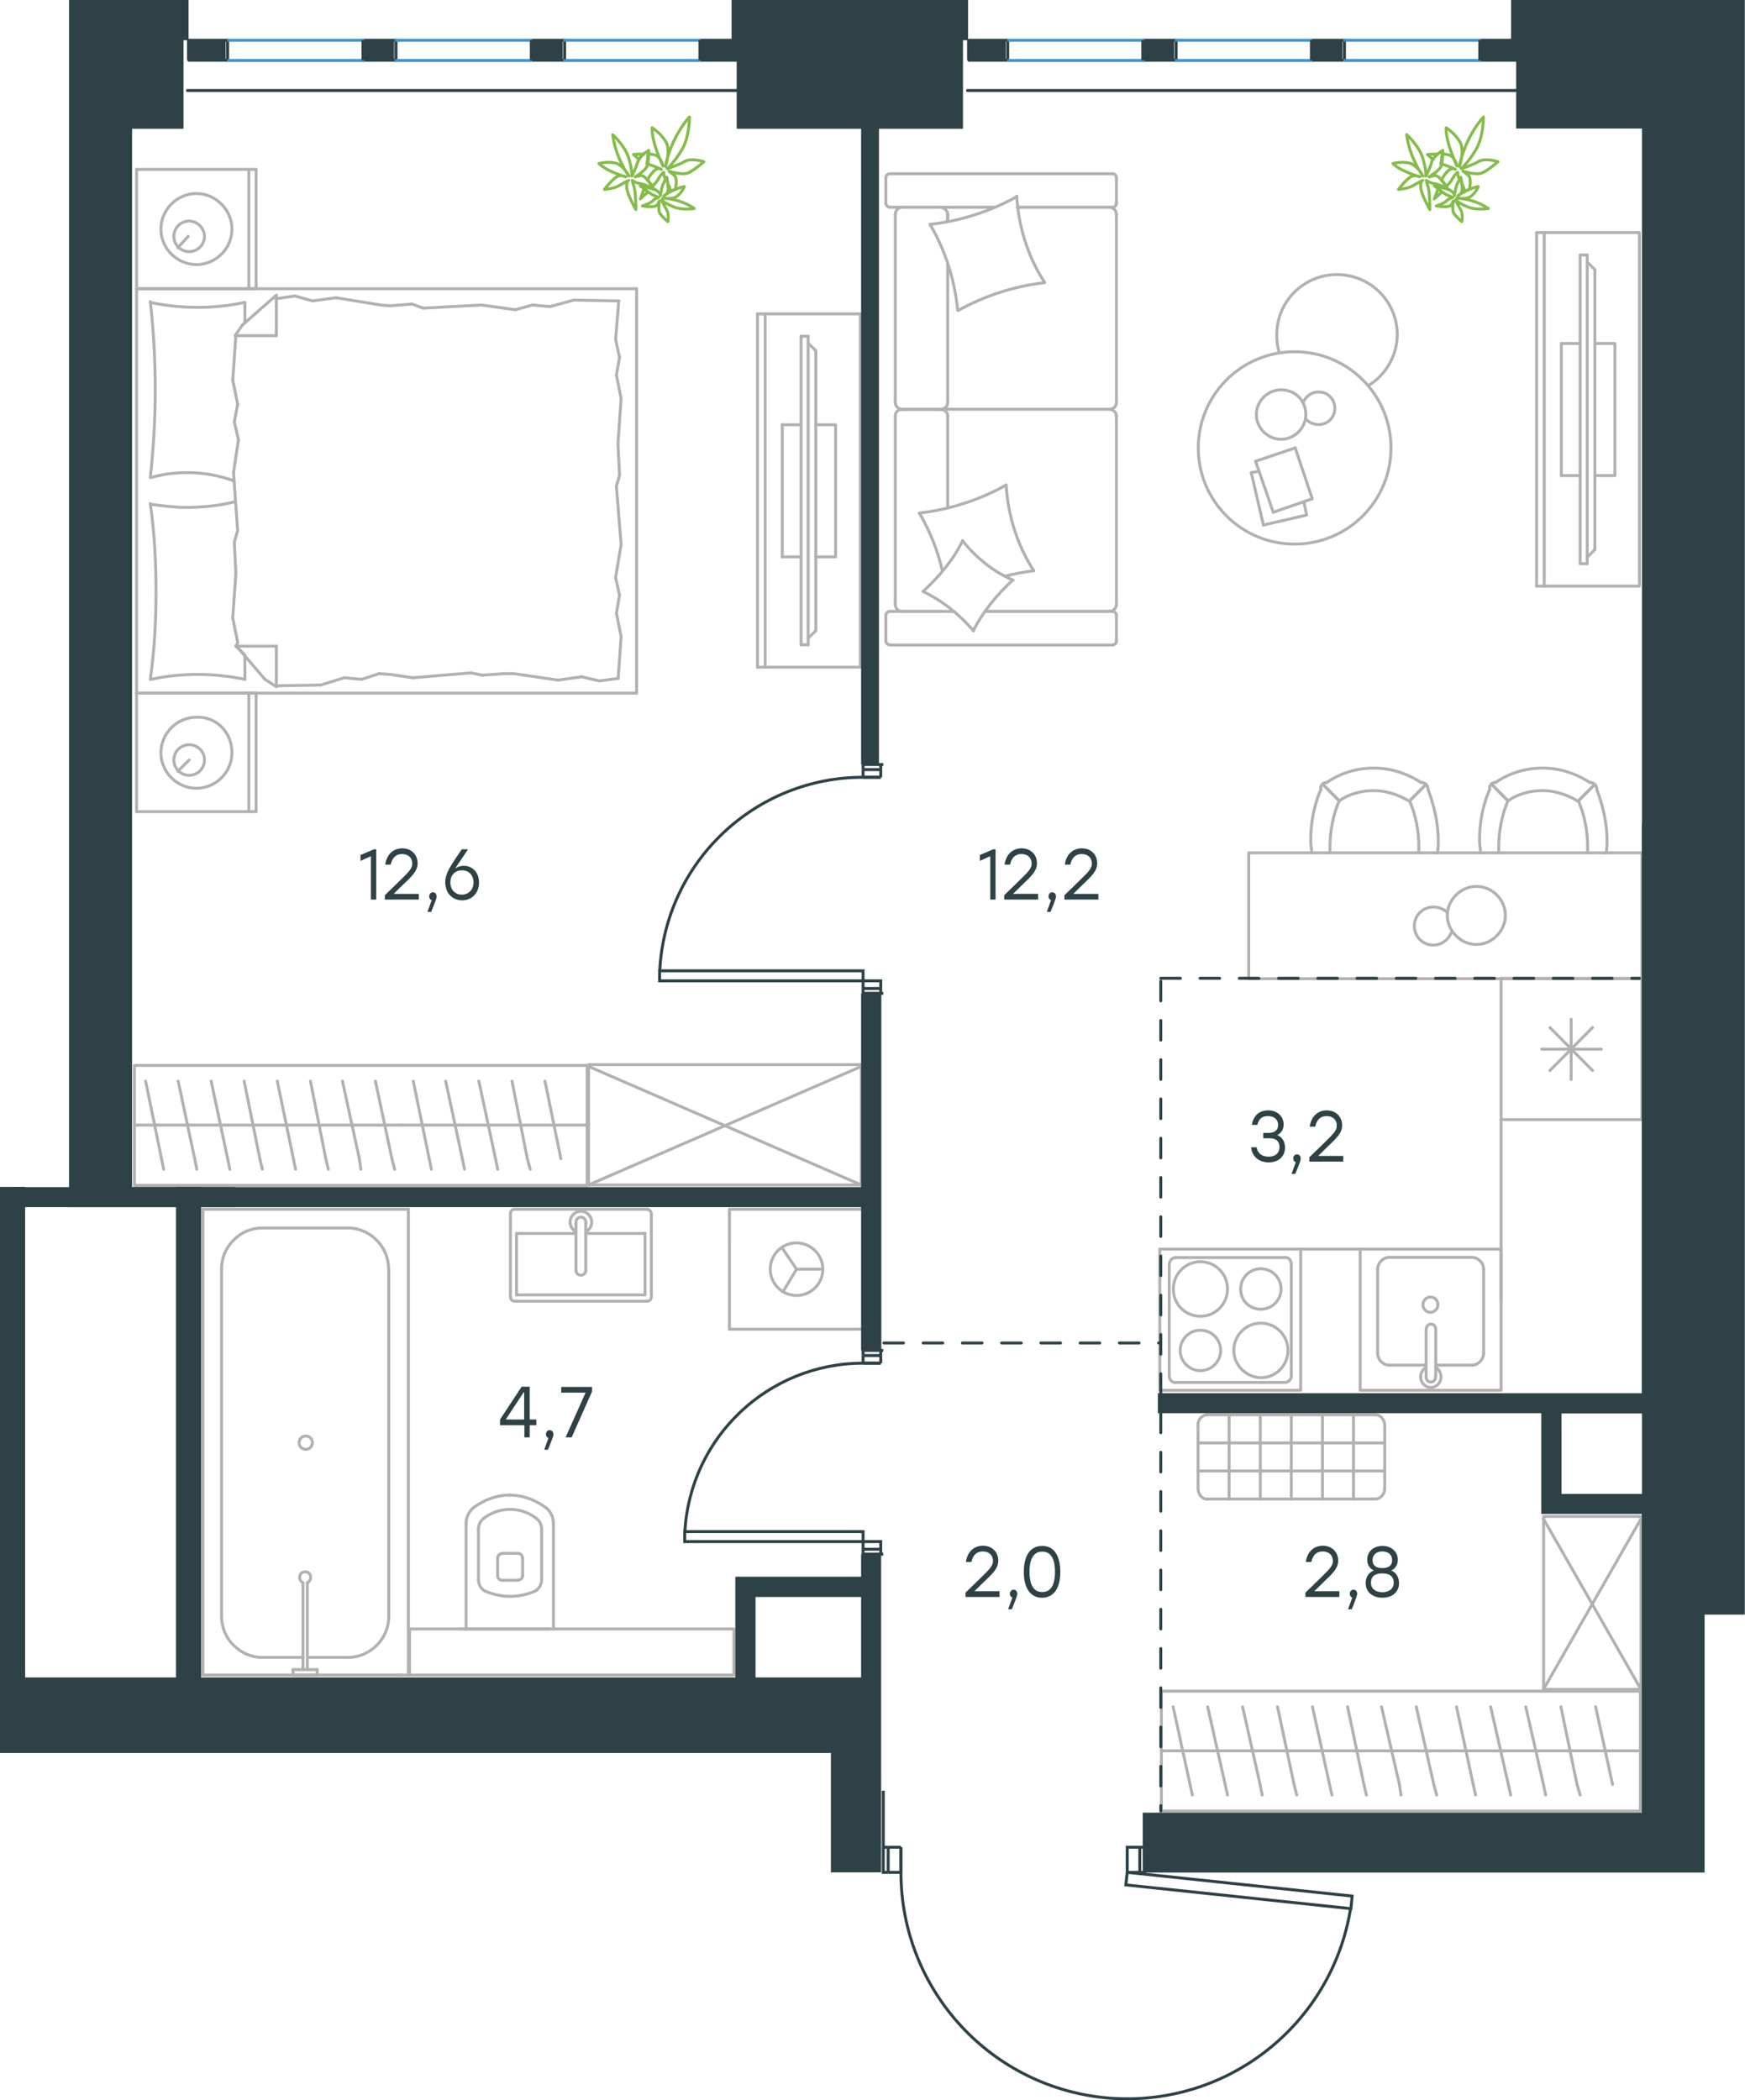 <?xml version="1.0" encoding="utf-8"?>
<!-- Generator: Adobe Illustrator 26.5.0, SVG Export Plug-In . SVG Version: 6.00 Build 0)  -->
<svg version="1.1" id="Слой_1" xmlns="http://www.w3.org/2000/svg" xmlns:xlink="http://www.w3.org/1999/xlink" x="0px" y="0px"
	 viewBox="0 0 889.2 1070" style="enable-background:new 0 0 889.2 1070;" xml:space="preserve">
<style type="text/css">
	.st0{fill:none;stroke:#B2B1B0;stroke-width:1.5;stroke-linecap:round;stroke-linejoin:round;stroke-miterlimit:22.926;}
	.st1{fill:none;stroke:#2D4146;stroke-width:1.5;stroke-miterlimit:10;}
	.st2{fill:none;stroke:#2D4146;stroke-width:1.5;stroke-linecap:round;stroke-linejoin:round;stroke-miterlimit:22.926;}
	.st3{fill:none;stroke:#3C93D0;stroke-width:1.5;stroke-linecap:round;stroke-linejoin:round;stroke-miterlimit:22.926;}
	.st4{fill-rule:evenodd;clip-rule:evenodd;fill:#2D4146;}
	.st5{enable-background:new    ;}
	.st6{fill:#2D4146;}
	
		.st7{fill:none;stroke:#2D4247;stroke-width:1.5;stroke-linecap:round;stroke-linejoin:round;stroke-miterlimit:22.926;stroke-dasharray:10;}
	.st8{fill:none;stroke:#84BC4A;stroke-width:1.5;stroke-linecap:round;stroke-linejoin:round;stroke-miterlimit:22.926;}
</style>
<g>
	<g>
		<line class="st0" x1="482.9" y1="205.2" x2="482.9" y2="134.6"/>
		<line class="st0" x1="568.9" y1="313.6" x2="568.9" y2="326.5"/>
		<line class="st0" x1="568.9" y1="211.8" x2="568.9" y2="307.9"/>
		<line class="st0" x1="486.5" y1="105.6" x2="506.7" y2="105.6"/>
		<line class="st0" x1="518.4" y1="105.6" x2="565.3" y2="105.6"/>
		<line class="st0" x1="501.9" y1="311.5" x2="565.3" y2="311.5"/>
		<line class="st0" x1="459.5" y1="208.5" x2="479.6" y2="208.5"/>
		<line class="st0" x1="482.9" y1="258.6" x2="482.9" y2="211.8"/>
		<line class="st0" x1="451.4" y1="103.5" x2="451.4" y2="90.6"/>
		<line class="st0" x1="479.6" y1="208.5" x2="459.5" y2="208.5"/>
		<line class="st0" x1="456.2" y1="211.8" x2="456.2" y2="307.9"/>
		<line class="st0" x1="566.8" y1="311.5" x2="501.9" y2="311.5"/>
		<line class="st0" x1="568.9" y1="109.2" x2="568.9" y2="205.2"/>
		<line class="st0" x1="568.9" y1="90.6" x2="568.9" y2="103.5"/>
		<line class="st0" x1="482.9" y1="112.8" x2="482.9" y2="109.2"/>
		<line class="st0" x1="506.7" y1="105.6" x2="453.8" y2="105.6"/>
		<line class="st0" x1="482.9" y1="112.8" x2="482.9" y2="109.2"/>
		<line class="st0" x1="479.6" y1="105.6" x2="459.5" y2="105.6"/>
		<line class="st0" x1="479.6" y1="208.5" x2="459.5" y2="208.5"/>
		<line class="st0" x1="456.2" y1="109.2" x2="456.2" y2="205.2"/>
		<line class="st0" x1="566.8" y1="105.6" x2="518.4" y2="105.6"/>
		<line class="st0" x1="566.8" y1="328.6" x2="453.8" y2="328.6"/>
		<line class="st0" x1="451.4" y1="326.5" x2="451.4" y2="313.6"/>
		<line class="st0" x1="453.8" y1="311.5" x2="486.1" y2="311.5"/>
		<line class="st0" x1="565.3" y1="208.5" x2="479.6" y2="208.5"/>
		<line class="st0" x1="459.5" y1="311.5" x2="479.6" y2="311.5"/>
		<path class="st0" d="M451.4,103.5c0,0.9,0.7,2.1,2.4,2.1"/>
		<path class="st0" d="M568.9,313.6c0-0.9-0.6-2.1-2.1-2.1"/>
		<path class="st0" d="M453.5,311.5c-0.9,0-2.1,0.6-2.1,2.1"/>
		<path class="st0" d="M479.3,208.5c2.1,0,3.6-1.6,3.6-3.3"/>
		<path class="st0" d="M456.2,307.9c0,2.1,1.6,3.6,3.3,3.6"/>
		<path class="st0" d="M459.8,105.6c-2.1,0-3.6,1.8-3.6,3.6"/>
		<path class="st0" d="M565.3,208.5c2.1,0,3.6-1.6,3.6-3.3"/>
		<path class="st0" d="M456.2,205.2c0,1.9,1.8,3.3,3.6,3.3"/>
		<path class="st0" d="M568.9,212.1c0-2.1-1.8-3.6-3.6-3.6"/>
		<path class="st0" d="M568.9,90.6c0-0.9-0.6-2.1-2.1-2.1H453.5c-0.9,0-2.1,0.6-2.1,2.1"/>
		<path class="st0" d="M459.8,208.5c-2.1,0-3.6,1.6-3.6,3.3"/>
		<path class="st0" d="M566.8,328.6c0.9,0,2.1-0.6,2.1-2.1"/>
		<path class="st0" d="M568.9,109.2c0-2.1-1.8-3.6-3.6-3.6"/>
		<path class="st0" d="M566.8,105.6c0.9,0,2.1-0.6,2.1-2.1"/>
		<path class="st0" d="M565.3,311.5c2.1,0,3.6-1.8,3.6-3.6"/>
		<path class="st0" d="M482.9,109.2c0-2.1-2-3.6-4-3.6"/>
		<path class="st0" d="M482.9,211.8c0-1.9-1.8-3.3-3.6-3.3"/>
		<path class="st0" d="M451.4,326.5c0,0.9,0.7,2.1,2.4,2.1"/>
		<path class="st0" d="M532.3,144c-15.4,1.8-30.4,6.6-43.9,14.1"/>
		<path class="st0" d="M516,295.6c-8.1,7.5-15,15.9-20.1,25.8"/>
		<path class="st0" d="M490.5,275.5c6.9,8.7,15.9,15.9,25.8,20.1"/>
		<path class="st0" d="M518.1,99.9c0.9,15.6,5.7,30.9,14.1,43.8"/>
		<path class="st0" d="M468.5,261.4c15.4-1.8,30.4-6.6,43.9-14.1"/>
		<path class="st0" d="M480.2,290.8c-2.4-10.5-6.3-20.1-11.7-29.4"/>
		<path class="st0" d="M512.7,247c0.9,15.6,5.7,30.9,14.1,43.8"/>
		<path class="st0" d="M474.2,114.3c15.4-1.8,30.4-6.6,43.9-14.1"/>
		<path class="st0" d="M488,158.1c-1.5-15.6-6.3-30.6-14.1-43.8"/>
		<path class="st0" d="M470.4,301.3c8.1-7.5,15.3-15.9,20.1-25.8"/>
		<path class="st0" d="M526.5,290.8c-4.5,0.6-9.6,1.5-14.1,2.7"/>
		<path class="st0" d="M496.1,321.4c-7.2-8.4-15.9-15.3-25.8-20.1"/>
	</g>
	<g>
		<line class="st0" x1="665.8" y1="262.4" x2="643.8" y2="267.5"/>
		<line class="st0" x1="664.4" y1="255.6" x2="665.8" y2="262.4"/>
		<line class="st0" x1="637.6" y1="240.8" x2="641.6" y2="240.1"/>
		<line class="st0" x1="643.8" y1="267.5" x2="637.6" y2="240.8"/>
		<line class="st0" x1="668.7" y1="254.1" x2="648.8" y2="261"/>
		<line class="st0" x1="660" y1="228.2" x2="668.7" y2="254.1"/>
		<line class="st0" x1="639.8" y1="235" x2="660" y2="228.2"/>
		<line class="st0" x1="648.8" y1="261" x2="639.8" y2="235"/>
		<ellipse class="st0" cx="659.7" cy="228.2" rx="49.1" ry="49"/>
		<path class="st0" d="M652.8,198.6c-6.8,0-12.6,5.7-12.6,12.6c0,6.8,5.7,12.6,12.6,12.6c6.8,0,12.6-5.7,12.6-12.6
			C665.4,204,660,198.6,652.8,198.6z"/>
		<path class="st0" d="M664,205.1c1.4-3.2,4.3-5.4,7.9-5.4c4.7,0,8.3,3.6,8.3,8.3s-3.6,8.3-8.3,8.3c-2.5,0-5.1-1.1-6.5-2.9"/>
		<path class="st0" d="M651.8,179.5c-0.9-3-1.2-6-1.2-9c0-16.9,13.7-30.6,30.7-30.6s30.7,13.7,30.7,30.6c0,10.5-5.8,20.6-14.8,26"/>
	</g>
	<g>
		<g>
			<line class="st0" x1="786.9" y1="118.5" x2="786.9" y2="298.6"/>
			<polyline class="st0" points="783,298.6 835.4,298.6 835.4,118.5 783,118.5 			"/>
			<line class="st0" x1="783" y1="118.5" x2="783" y2="298.6"/>
		</g>
		<g>
			<polyline class="st0" points="812.7,242.3 822.9,242.3 822.9,175 812.7,175 			"/>
			<line class="st0" x1="795.6" y1="242.3" x2="805.2" y2="242.3"/>
			<line class="st0" x1="795.6" y1="175" x2="795.6" y2="242.3"/>
			<line class="st0" x1="805.2" y1="175" x2="795.6" y2="175"/>
			<line class="st0" x1="808.8" y1="287.2" x2="805.2" y2="287.2"/>
			<line class="st0" x1="808.8" y1="133.5" x2="812.7" y2="137.4"/>
			<line class="st0" x1="812.7" y1="280" x2="808.8" y2="283.9"/>
			<line class="st0" x1="808.8" y1="287.2" x2="808.8" y2="129.9"/>
			<line class="st0" x1="805.2" y1="129.9" x2="805.2" y2="287.2"/>
			<line class="st0" x1="808.8" y1="129.9" x2="805.2" y2="129.9"/>
			<line class="st0" x1="812.7" y1="137.4" x2="812.7" y2="280"/>
		</g>
	</g>
	<g>
		<line class="st0" x1="764.9" y1="570.4" x2="764.9" y2="498.5"/>
		<line class="st0" x1="800.6" y1="550" x2="800.6" y2="519.3"/>
		<line class="st0" x1="789.8" y1="523.5" x2="811.5" y2="545.4"/>
		<line class="st0" x1="789.8" y1="545.4" x2="811.5" y2="523.5"/>
		<line class="st0" x1="785.6" y1="534.5" x2="816" y2="534.5"/>
		<line class="st0" x1="836.7" y1="570.4" x2="764.9" y2="570.4"/>
		<line class="st0" x1="836.7" y1="570.4" x2="836.7" y2="498.5"/>
		<line class="st0" x1="836.7" y1="498.5" x2="764.9" y2="498.5"/>
	</g>
	<g>
		<rect x="693.1" y="636.4" class="st0" width="71.8" height="71.9"/>
		<line class="st0" x1="731.6" y1="701.2" x2="731.6" y2="677.1"/>
		<line class="st0" x1="707.9" y1="695.5" x2="726.7" y2="695.5"/>
		<line class="st0" x1="750.1" y1="640.6" x2="707.9" y2="640.6"/>
		<line class="st0" x1="731.6" y1="695.5" x2="750.1" y2="695.5"/>
		<line class="st0" x1="756" y1="689.5" x2="756" y2="646.6"/>
		<line class="st0" x1="726.7" y1="677.1" x2="726.7" y2="701.2"/>
		<line class="st0" x1="702" y1="646.6" x2="702" y2="689.5"/>
		<path class="st0" d="M726.8,677.1c0-1.4,1-2.5,2.4-2.5s2.4,1.1,2.4,2.5l0,0"/>
		<path class="st0" d="M707.9,695.5c-3.1,0-5.9-2.8-5.9-6"/>
		<path class="st0" d="M731.5,696.6c1.8,1.1,2.8,2.9,2.8,5c0,2.8-2.4,5.3-5.2,5.3s-5.2-2.5-5.2-5.3c0-2.2,1.1-3.9,2.8-5"/>
		<path class="st0" d="M750.1,640.6c3.1,0,5.9,2.8,5.9,6"/>
		<path class="st0" d="M756,689.5c0,3.2-2.8,6-5.9,6"/>
		<path class="st0" d="M702,646.6c0-3.2,2.8-6,5.9-6"/>
		<path class="st0" d="M731.5,701.2v0.4c0,1.4-1,2.5-2.4,2.5s-2.4-1.1-2.4-2.5v-0.4"/>
		<path class="st0" d="M728.9,660.8c-2.1,0-3.8,1.8-3.8,3.9s1.7,3.9,3.8,3.9s3.8-1.8,3.8-3.9S731.3,660.8,728.9,660.8z"/>
	</g>
	<g>
		<path class="st0" d="M642.5,667c5.7,0,10.3-4.6,10.3-10.3s-4.6-10.3-10.3-10.3s-10.3,4.6-10.3,10.3
			C632.2,662.7,636.8,667,642.5,667z"/>
		<path class="st0" d="M642.5,701.9c7.8,0,13.8-6.4,13.8-13.9c0-7.9-6.4-13.9-13.8-13.9c-7.8,0-13.8,6.4-13.8,13.9
			C628.7,695.4,635,701.8,642.5,701.9z"/>
		<path class="st0" d="M611.7,698.3c5.7,0,10.3-4.6,10.3-10.3s-4.6-10.3-10.3-10.3s-10.3,4.6-10.3,10.3S606,698.3,611.7,698.3z"/>
		<path class="st0" d="M611.7,670.6c7.8,0,13.8-6.4,13.8-13.9c0-7.9-6.4-13.9-13.8-13.9c-7.8,0-13.8,6.4-13.8,13.9
			C597.9,664.5,603.9,670.5,611.7,670.6z"/>
		<line class="st0" x1="658" y1="644.2" x2="658" y2="700.8"/>
		<line class="st0" x1="654.9" y1="704.3" x2="599" y2="704.3"/>
		<line class="st0" x1="595.8" y1="700.8" x2="595.8" y2="644.2"/>
		<line class="st0" x1="599" y1="640.7" x2="654.9" y2="640.7"/>
		<path class="st0" d="M599,704.4c-1.8,0-3.2-1.5-3.2-3.6l0,0"/>
		<path class="st0" d="M654.8,640.6c1.8,0,3.2,1.5,3.2,3.6l0,0"/>
		<path class="st0" d="M658.1,700.7c0,1.8-1.4,3.6-3.2,3.6l0,0"/>
		<path class="st0" d="M595.8,644.3c0-1.8,1.4-3.6,3.2-3.6l0,0"/>
		<rect x="591" y="636.4" class="st0" width="71.8" height="71.9"/>
	</g>
	<line class="st0" x1="764.9" y1="662.6" x2="764.9" y2="570.4"/>
	<line class="st0" x1="662.8" y1="636.4" x2="693.1" y2="636.4"/>
	<g>
		<rect x="636.3" y="434.5" class="st0" width="200.4" height="64.1"/>
		<path class="st0" d="M803.8,408c-5.2-3.1-11.5-5.2-17.7-5.2c-6.3,0-12.5,1.6-17.7,5.2"/>
		<path class="st0" d="M759.1,402.1c-3.6,8.4-5.2,17.2-5.2,26.1c0,2.1,0.5,4.2,0.5,6.3"/>
		<path class="st0" d="M818.4,434.6c0.5-2.1,0.5-4.2,0.5-6.3c0-8.9-2.1-17.8-5.2-26.1"/>
		<path class="st0" d="M768.4,408c-3.1,7.2-4.7,15.6-4.7,23.4c0,1,0,2.1,0,3.1"/>
		<path class="st0" d="M809,434.5c0-1,0-2.1,0-3.1c0-8.3-1.6-16.1-4.7-23.4"/>
		<path class="st0" d="M810,398.6c-7.2-4.7-15.6-7.3-23.9-7.3c-8.8,0-17.1,2.6-23.9,7.3"/>
		<line class="st0" x1="760.1" y1="399.6" x2="768.4" y2="408"/>
		<line class="st0" x1="812.7" y1="399.6" x2="804.3" y2="408"/>
		<line class="st0" x1="760.1" y1="399.6" x2="768.4" y2="408"/>
		<line class="st0" x1="812.7" y1="399.6" x2="804.3" y2="408"/>
		<path class="st0" d="M813.7,402.2c0-2-1.5-3.6-3.6-3.6"/>
		<path class="st0" d="M762.2,398.6c-2.1,0-3.5,1.5-3.1,3.6"/>
		<path class="st0" d="M717.8,408c-5.2-3.1-11.5-5.2-17.7-5.2c-6.3,0-12.5,1.6-17.7,5.2"/>
		<path class="st0" d="M673.1,402.1c-3.6,8.4-5.2,17.2-5.2,26.1c0,2.1,0.5,4.2,0.5,6.3"/>
		<path class="st0" d="M732.4,434.6c0.5-2.1,0.5-4.2,0.5-6.3c0-8.9-2.1-17.8-5.2-26.1"/>
		<path class="st0" d="M682.4,408c-3.1,7.2-4.7,15.6-4.7,23.4c0,1,0,2.1,0,3.1"/>
		<path class="st0" d="M723,434.5c0-1,0-2.1,0-3.1c0-8.3-1.6-16.1-4.7-23.4"/>
		<path class="st0" d="M724,398.6c-7.2-4.7-15.6-7.3-23.9-7.3c-8.8,0-17.1,2.6-23.9,7.3"/>
		<line class="st0" x1="674.1" y1="399.6" x2="682.4" y2="408"/>
		<line class="st0" x1="726.7" y1="399.6" x2="718.3" y2="408"/>
		<line class="st0" x1="674.1" y1="399.6" x2="682.4" y2="408"/>
		<line class="st0" x1="726.7" y1="399.6" x2="718.3" y2="408"/>
		<path class="st0" d="M727.7,402.2c0-2-1.5-3.6-3.6-3.6"/>
		<path class="st0" d="M676.2,398.6c-2.1,0-3.5,1.5-3.1,3.6"/>
		<path class="st0" d="M752.3,451.6c-8,0-14.8,6.9-14.8,14.8s6.9,14.8,14.8,14.8c8,0,14.8-6.9,14.8-14.8S760.6,451.6,752.3,451.6z"
			/>
		<path class="st0" d="M739.8,474.6c-1.5,4-5.1,6.9-9.4,6.9c-5.4,0-9.7-4.3-9.7-9.7c0-5.4,4.3-9.7,9.7-9.7c2.9,0,5.4,1.1,7.2,2.9"/>
	</g>
	<g>
		<line class="st0" x1="69.6" y1="413.5" x2="69.6" y2="353.1"/>
		<line class="st0" x1="130.5" y1="353.1" x2="130.5" y2="413.5"/>
		<line class="st0" x1="69.6" y1="353.1" x2="130.5" y2="353.1"/>
		<line class="st0" x1="130.5" y1="413.5" x2="69.6" y2="413.5"/>
		<line class="st0" x1="90.6" y1="392.9" x2="96.4" y2="387.2"/>
		<line class="st0" x1="126.8" y1="353.1" x2="126.8" y2="413.5"/>
		<path class="st0" d="M100.1,365.4c-9.9,0-18.1,8.2-18.1,18.1s8.2,18.1,18.1,18.1s18.1-8.2,18.1-18.1
			C118.2,373.2,110.4,365,100.1,365.4z"/>
		<path class="st0" d="M96.4,379.4c-4.1,0-7.8,3.3-7.8,7.8c0,4.1,3.3,7.8,7.8,7.8c4.1,0,7.8-3.3,7.8-7.8
			C104.2,382.7,100.5,379.4,96.4,379.4z"/>
		<line class="st0" x1="69.6" y1="353.1" x2="69.6" y2="147.1"/>
		<line class="st0" x1="124.8" y1="154.1" x2="124.8" y2="164.5"/>
		<line class="st0" x1="140.8" y1="329.2" x2="120.2" y2="329.2"/>
		<line class="st0" x1="120.2" y1="329.2" x2="124.8" y2="333.7"/>
		<line class="st0" x1="69.6" y1="147.1" x2="324.4" y2="147.1"/>
		<line class="st0" x1="140.8" y1="329.2" x2="140.8" y2="349.8"/>
		<line class="st0" x1="324.4" y1="353.1" x2="69.6" y2="353.1"/>
		<line class="st0" x1="123.5" y1="165.6" x2="140.8" y2="150.4"/>
		<line class="st0" x1="119.8" y1="171" x2="123.5" y2="165.6"/>
		<line class="st0" x1="124.8" y1="334.1" x2="124.8" y2="346.1"/>
		<line class="st0" x1="140.8" y1="171" x2="120.2" y2="171"/>
		<line class="st0" x1="135" y1="346.1" x2="120.2" y2="328.8"/>
		<line class="st0" x1="140.8" y1="349.8" x2="135" y2="346.1"/>
		<line class="st0" x1="140.8" y1="171" x2="140.8" y2="150.4"/>
		<line class="st0" x1="314.9" y1="226.1" x2="315.7" y2="242.1"/>
		<line class="st0" x1="316.5" y1="277.4" x2="313.7" y2="294.3"/>
		<line class="st0" x1="315.7" y1="303.3" x2="314.1" y2="312.4"/>
		<line class="st0" x1="313.7" y1="294.3" x2="315.7" y2="303.3"/>
		<line class="st0" x1="315.7" y1="242.1" x2="314.1" y2="247.8"/>
		<line class="st0" x1="314.1" y1="247.8" x2="316.5" y2="277.4"/>
		<line class="st0" x1="316.5" y1="324.3" x2="315" y2="345.7"/>
		<line class="st0" x1="314.1" y1="312.4" x2="316.5" y2="324.3"/>
		<line class="st0" x1="315.3" y1="153.3" x2="313.7" y2="173"/>
		<line class="st0" x1="315.7" y1="182.1" x2="314.1" y2="191.1"/>
		<line class="st0" x1="313.7" y1="173" x2="315.7" y2="182.1"/>
		<line class="st0" x1="316.5" y1="203" x2="314.9" y2="226.1"/>
		<line class="st0" x1="314.1" y1="191.1" x2="316.5" y2="203"/>
		<line class="st0" x1="324.4" y1="353.1" x2="324.4" y2="147.1"/>
		<path class="st0" d="M76.6,153.7c1.7,14.8,2.5,30,2.5,44.8c0,15.2-0.9,30-2.5,44.8"/>
		<path class="st0" d="M77,243.3c5.8-1.7,11.9-2.5,18.1-2.5c8.7,0,16,1.3,24.2,4.2"/>
		<path class="st0" d="M124.4,154.1c-7.8,1.7-15.7,2.5-23.9,2.5c-7.8,0-16.1-0.9-23.9-2.5"/>
		<path class="st0" d="M119.8,255.6c-8.2,2.1-16.5,2.9-25.1,2.9c-5.8,0-11.9-0.8-18.1-1.6"/>
		<line class="st0" x1="198.8" y1="343.6" x2="193.1" y2="343.2"/>
		<line class="st0" x1="184.4" y1="346.1" x2="175.4" y2="345.3"/>
		<line class="st0" x1="193.1" y1="343.2" x2="184.4" y2="346.1"/>
		<line class="st0" x1="163.4" y1="349" x2="140.8" y2="349.4"/>
		<line class="st0" x1="175.4" y1="345.3" x2="163.4" y2="349"/>
		<line class="st0" x1="256.9" y1="343.2" x2="245.8" y2="344"/>
		<line class="st0" x1="210.4" y1="345.3" x2="198.8" y2="343.6"/>
		<line class="st0" x1="245.8" y1="344" x2="240" y2="342.8"/>
		<line class="st0" x1="240" y1="342.8" x2="210.4" y2="345.3"/>
		<line class="st0" x1="261.8" y1="343.2" x2="256.9" y2="343.2"/>
		<line class="st0" x1="305.4" y1="346.9" x2="296.4" y2="344.8"/>
		<line class="st0" x1="314.5" y1="345.7" x2="305.4" y2="346.9"/>
		<line class="st0" x1="284.4" y1="346.5" x2="261.8" y2="343.2"/>
		<line class="st0" x1="296.4" y1="344.8" x2="284.4" y2="346.5"/>
		<line class="st0" x1="256.9" y1="157" x2="262.6" y2="157.8"/>
		<line class="st0" x1="271.3" y1="155.4" x2="280.3" y2="156.2"/>
		<line class="st0" x1="262.6" y1="157.8" x2="271.3" y2="155.4"/>
		<line class="st0" x1="292.3" y1="152.9" x2="315.3" y2="153.3"/>
		<line class="st0" x1="280.3" y1="156.2" x2="292.3" y2="152.9"/>
		<line class="st0" x1="198.8" y1="155.8" x2="209.9" y2="154.9"/>
		<line class="st0" x1="245.3" y1="155.4" x2="256.9" y2="157"/>
		<line class="st0" x1="209.9" y1="154.9" x2="215.7" y2="157"/>
		<line class="st0" x1="215.7" y1="157" x2="245.3" y2="155.4"/>
		<line class="st0" x1="193.9" y1="155.4" x2="198.8" y2="155.8"/>
		<line class="st0" x1="140.4" y1="152.1" x2="141.2" y2="152.1"/>
		<line class="st0" x1="150.3" y1="150.8" x2="159.3" y2="153.3"/>
		<line class="st0" x1="141.2" y1="152.1" x2="150.3" y2="150.8"/>
		<line class="st0" x1="171.3" y1="151.7" x2="193.9" y2="155.4"/>
		<line class="st0" x1="159.3" y1="153.3" x2="171.3" y2="151.7"/>
		<path class="st0" d="M76.6,256.5c2.1,14.8,2.9,30,2.9,44.8c0,15.2-0.8,30-2.9,44.8"/>
		<path class="st0" d="M77,346.1c7.8-1.7,15.7-2.5,23.9-2.5c7.8,0,16.1,0.9,23.9,2.5"/>
		<line class="st0" x1="120.2" y1="292.2" x2="119.4" y2="276.2"/>
		<line class="st0" x1="119" y1="240.8" x2="121.5" y2="224"/>
		<line class="st0" x1="119.4" y1="215" x2="121.1" y2="205.9"/>
		<line class="st0" x1="121.5" y1="224" x2="119.4" y2="215"/>
		<line class="st0" x1="119.4" y1="276.2" x2="121.1" y2="270.4"/>
		<line class="st0" x1="121.1" y1="270.4" x2="119" y2="240.8"/>
		<line class="st0" x1="118.6" y1="193.6" x2="120.2" y2="171"/>
		<line class="st0" x1="121.1" y1="205.9" x2="118.6" y2="193.6"/>
		<line class="st0" x1="120.6" y1="329.2" x2="121.1" y2="327.2"/>
		<line class="st0" x1="118.6" y1="314.8" x2="120.2" y2="292.2"/>
		<line class="st0" x1="121.1" y1="327.2" x2="118.6" y2="314.8"/>
		<line class="st0" x1="69.6" y1="147.1" x2="69.6" y2="86.3"/>
		<line class="st0" x1="130.5" y1="86.3" x2="130.5" y2="147.1"/>
		<line class="st0" x1="69.6" y1="86.3" x2="130.1" y2="86.3"/>
		<line class="st0" x1="130.1" y1="147.1" x2="69.6" y2="147.1"/>
		<line class="st0" x1="90.6" y1="126.2" x2="95.9" y2="120.4"/>
		<line class="st0" x1="126.8" y1="86.3" x2="126.8" y2="147.1"/>
		<path class="st0" d="M100.1,98.6c-9.9,0-18.1,8.2-18.1,18.1s8.2,18.1,18.1,18.1s18.1-8.2,18.1-18.1
			C118.2,106.9,109.9,98.6,100.1,98.6z"/>
		<path class="st0" d="M96.4,112.6c-4.1,0-7.8,3.3-7.8,7.8c0,4.1,3.3,7.8,7.8,7.8c4.1,0,7.8-3.3,7.8-7.8
			C104.2,116.3,100.5,112.6,96.4,112.6z"/>
	</g>
	<g>
		<g>
			<line class="st0" x1="389.9" y1="159.9" x2="389.9" y2="339.9"/>
			<polyline class="st0" points="386,339.9 438.4,339.9 438.4,159.9 386,159.9 			"/>
			<line class="st0" x1="386" y1="159.9" x2="386" y2="339.9"/>
		</g>
		<g>
			<polyline class="st0" points="415.7,283.7 425.8,283.7 425.8,216.4 415.7,216.4 			"/>
			<line class="st0" x1="398.6" y1="283.7" x2="408.2" y2="283.7"/>
			<line class="st0" x1="398.6" y1="216.4" x2="398.6" y2="283.7"/>
			<line class="st0" x1="408.2" y1="216.4" x2="398.6" y2="216.4"/>
			<line class="st0" x1="411.8" y1="328.5" x2="408.2" y2="328.5"/>
			<line class="st0" x1="411.8" y1="174.8" x2="415.7" y2="178.7"/>
			<line class="st0" x1="415.7" y1="321.3" x2="411.8" y2="325.2"/>
			<line class="st0" x1="411.8" y1="328.5" x2="411.8" y2="171.3"/>
			<line class="st0" x1="408.2" y1="171.3" x2="408.2" y2="328.5"/>
			<line class="st0" x1="411.8" y1="171.3" x2="408.2" y2="171.3"/>
			<line class="st0" x1="415.7" y1="178.7" x2="415.7" y2="321.3"/>
		</g>
	</g>
	<g>
		<line class="st0" x1="204.9" y1="573.2" x2="299.2" y2="573.2"/>
		<line class="st0" x1="218.7" y1="590.3" x2="219.8" y2="595.7"/>
		<line class="st0" x1="210.6" y1="550.8" x2="218.7" y2="590.3"/>
		<line class="st0" x1="235.6" y1="590.3" x2="236.7" y2="595.7"/>
		<line class="st0" x1="227.1" y1="550.8" x2="235.6" y2="590.3"/>
		<line class="st0" x1="252.5" y1="590.3" x2="253.6" y2="595.7"/>
		<line class="st0" x1="244" y1="550.8" x2="252.5" y2="590.3"/>
		<line class="st0" x1="268.7" y1="590.3" x2="270.2" y2="595.7"/>
		<line class="st0" x1="260.9" y1="550.8" x2="268.7" y2="590.3"/>
		<line class="st0" x1="277.7" y1="550.8" x2="285.8" y2="590.3"/>
		<rect x="68.5" y="542.8" class="st0" width="230.7" height="61.1"/>
		<line class="st0" x1="68.5" y1="573.2" x2="204.9" y2="573.2"/>
		<line class="st0" x1="82.3" y1="590.3" x2="83.4" y2="595.7"/>
		<line class="st0" x1="74.2" y1="550.8" x2="82.3" y2="590.3"/>
		<line class="st0" x1="99.2" y1="590.3" x2="100.3" y2="595.7"/>
		<line class="st0" x1="90.8" y1="550.8" x2="99.2" y2="590.3"/>
		<line class="st0" x1="116" y1="590.3" x2="117.1" y2="595.7"/>
		<line class="st0" x1="107.6" y1="550.8" x2="116" y2="590.3"/>
		<line class="st0" x1="132.4" y1="590.3" x2="133.7" y2="595.7"/>
		<line class="st0" x1="124.4" y1="550.8" x2="132.4" y2="590.3"/>
		<line class="st0" x1="149.5" y1="590.3" x2="150.6" y2="595.7"/>
		<line class="st0" x1="141.3" y1="550.8" x2="149.5" y2="590.3"/>
		<line class="st0" x1="166" y1="590.3" x2="167.3" y2="595.7"/>
		<line class="st0" x1="158.2" y1="550.8" x2="166" y2="590.3"/>
		<line class="st0" x1="183.1" y1="590.3" x2="183.9" y2="595.7"/>
		<line class="st0" x1="174.5" y1="550.8" x2="183.1" y2="590.3"/>
		<line class="st0" x1="191.3" y1="550.8" x2="199.7" y2="590.3"/>
		<line class="st0" x1="199.7" y1="590.3" x2="201.1" y2="595.7"/>
	</g>
	<g>
		<rect x="299.9" y="542.4" class="st0" width="139" height="61.3"/>
		<line class="st0" x1="299.9" y1="543.3" x2="438.9" y2="603.7"/>
		<line class="st0" x1="299.9" y1="603.7" x2="438.9" y2="543.3"/>
	</g>
	<g>
		<line class="st0" x1="234.5" y1="829.9" x2="279.4" y2="829.9"/>
		<g>
			<line class="st0" x1="282" y1="829.9" x2="282" y2="776.3"/>
			<line class="st0" x1="243.8" y1="779.2" x2="243.8" y2="804.6"/>
			<line class="st0" x1="276" y1="804.6" x2="276" y2="779.2"/>
			<line class="st0" x1="253.6" y1="793.9" x2="253.6" y2="803.1"/>
			<line class="st0" x1="266.3" y1="803.1" x2="266.3" y2="793.9"/>
			<line class="st0" x1="256" y1="805.1" x2="263.8" y2="805.1"/>
			<line class="st0" x1="237.5" y1="776.3" x2="237.5" y2="829.9"/>
			<line class="st0" x1="263.8" y1="791.4" x2="256" y2="791.4"/>
			<path class="st0" d="M260,761.7c-0.5,0-0.5,0-0.5,0c-6.4,0-12.7,2.4-18.1,6.3"/>
			<path class="st0" d="M253.6,802.7c0,1.4,0.9,2.4,2.4,2.4"/>
			<path class="st0" d="M243.8,804.6c0,2.4,0.9,4.3,2.9,5.8"/>
			<path class="st0" d="M256,791.5c-1.4,0-2.4,0.9-2.4,2.4"/>
			<path class="st0" d="M259.9,769c-4.9,0-9.3,1.5-13.2,4.4"/>
			<path class="st0" d="M266.2,793.8c0-1.4-0.9-2.4-2.4-2.4"/>
			<path class="st0" d="M263.9,805c1.4,0,2.4-0.9,2.4-2.4"/>
			<path class="st0" d="M273.1,810.4c1.9-1.4,2.9-3.4,2.9-5.8"/>
			<path class="st0" d="M246.7,810.4c4.4,1.9,8.8,2.9,13.2,2.9s9.3-1,13.2-2.9"/>
			<path class="st0" d="M276,779.2c0-2.4-0.9-4.3-2.9-5.8"/>
			<path class="st0" d="M278,768c-5.3-3.9-11.7-6.3-18.5-6.3l0,0"/>
			<path class="st0" d="M241.4,768c-2.4,2-3.9,4.9-3.9,8.3"/>
			<path class="st0" d="M282,776.3c0-3.4-1.5-6.4-3.9-8.3"/>
			<path class="st0" d="M273.1,773.4c-3.9-2.9-8.3-4.4-13.2-4.4l0,0"/>
			<path class="st0" d="M246.7,773.4c-1.9,1.4-2.9,3.4-2.9,5.8"/>
		</g>
		<rect x="208.7" y="829.9" class="st0" width="165.3" height="23.5"/>
	</g>
	<g>
		<line class="st0" x1="328.7" y1="628.4" x2="328.7" y2="659.7"/>
		<line class="st0" x1="298.5" y1="628.4" x2="328.7" y2="628.4"/>
		<line class="st0" x1="263.2" y1="628.4" x2="293.5" y2="628.4"/>
		<line class="st0" x1="328.7" y1="659.7" x2="263.2" y2="659.7"/>
		<line class="st0" x1="263.2" y1="659.7" x2="263.2" y2="628.4"/>
		<line class="st0" x1="329.8" y1="616.1" x2="262.2" y2="616.1"/>
		<line class="st0" x1="260.1" y1="618.5" x2="260.1" y2="660.5"/>
		<line class="st0" x1="262.2" y1="662.9" x2="329.8" y2="662.9"/>
		<line class="st0" x1="331.9" y1="660.5" x2="331.9" y2="618.5"/>
		<path class="st0" d="M329.8,662.9c1.3,0,2.1-0.9,2.1-2.4"/>
		<path class="st0" d="M260.1,660.5c0,1.4,0.8,2.4,2.1,2.4"/>
		<path class="st0" d="M262.2,616.1c-1.3,0-2.1,0.9-2.1,2.4"/>
		<path class="st0" d="M331.9,618.5c0-1.4-1.2-2.4-2.1-2.4"/>
		<line class="st0" x1="293.5" y1="623" x2="293.5" y2="647.2"/>
		<line class="st0" x1="298.5" y1="647.2" x2="298.5" y2="623"/>
		<path class="st0" d="M298.5,647.2L298.5,647.2c0,1.4-1.1,2.5-2.5,2.5s-2.5-1.1-2.5-2.5l0,0"/>
		<path class="st0" d="M293.5,627.5c-1.8-0.9-3-2.8-3-4.9c0-3,2.5-5.5,5.5-5.5s5.5,2.5,5.5,5.5c0,2.1-1.1,4-3,4.9"/>
		<path class="st0" d="M293.5,623c0-0.2,0-0.3,0-0.4c0-1.4,1.1-2.5,2.5-2.5s2.5,1.1,2.5,2.5c0,0.2,0,0.3,0,0.4"/>
	</g>
	<g>
		<line class="st0" x1="177.3" y1="844.4" x2="157.4" y2="844.4"/>
		<line class="st0" x1="154.4" y1="844.4" x2="133.6" y2="844.4"/>
		<line class="st0" x1="198.1" y1="646.3" x2="198.1" y2="823.7"/>
		<line class="st0" x1="133.6" y1="625.6" x2="177.3" y2="625.6"/>
		<line class="st0" x1="103.4" y1="853.4" x2="103.4" y2="616.1"/>
		<line class="st0" x1="103.4" y1="616.1" x2="208.1" y2="616.1"/>
		<line class="st0" x1="112.9" y1="823.7" x2="112.9" y2="646.3"/>
		<line class="st0" x1="208.1" y1="616.1" x2="208.1" y2="853.4"/>
		<line class="st0" x1="208.1" y1="853.4" x2="103.4" y2="853.4"/>
		<path class="st0" d="M198,646.3c0-11.2-9.5-20.7-20.7-20.7"/>
		<path class="st0" d="M112.9,823.7c0,11.2,9.5,20.7,20.7,20.7"/>
		<path class="st0" d="M133.6,625.6c-11.2,0-20.7,9.5-20.7,20.7"/>
		<path class="st0" d="M177.4,844.4c11.2,0,20.7-9.5,20.7-20.7"/>
		<line class="st0" x1="204.8" y1="853.4" x2="202" y2="853.4"/>
		<line class="st0" x1="156.6" y1="806.4" x2="156.6" y2="850.6"/>
		<line class="st0" x1="154.4" y1="850.6" x2="154.4" y2="806.4"/>
		<line class="st0" x1="161.6" y1="853.4" x2="149.3" y2="853.4"/>
		<line class="st0" x1="161.6" y1="850.6" x2="161.6" y2="853.4"/>
		<line class="st0" x1="149.3" y1="850.6" x2="161.6" y2="850.6"/>
		<line class="st0" x1="149.3" y1="853.4" x2="149.3" y2="850.6"/>
		<path class="st0" d="M156.6,806.4c1.1-0.6,1.7-1.7,1.7-2.8c0-1.7-1.1-2.8-2.8-2.8s-2.8,1.1-2.8,2.8c0,1.1,0.6,2.2,1.7,2.8"/>
		<path class="st0" d="M159.2,735c0-1.9-1.5-3.4-3.4-3.4s-3.4,1.5-3.4,3.4s1.5,3.4,3.4,3.4C157.6,738.4,159.1,737.2,159.2,735z"/>
	</g>
	<g>
		<line class="st0" x1="440.1" y1="677.2" x2="440.1" y2="616.1"/>
		<g>
			<line class="st0" x1="440.1" y1="677.2" x2="371.7" y2="677.2"/>
			<line class="st0" x1="371.7" y1="616.1" x2="371.7" y2="634.4"/>
			<line class="st0" x1="371.7" y1="616.1" x2="371.7" y2="677.2"/>
			<line class="st0" x1="398.5" y1="635.7" x2="405.9" y2="646.6"/>
			<line class="st0" x1="419.3" y1="646.6" x2="405.9" y2="646.6"/>
			<line class="st0" x1="399" y1="658.1" x2="405.9" y2="646.6"/>
			<path class="st0" d="M405.9,633.2c-7.4,0-13.4,6-13.4,13.4s6,13.4,13.4,13.4s13.4-6,13.4-13.4S413,633.2,405.9,633.2z"/>
			<line class="st0" x1="440.1" y1="616.1" x2="371.7" y2="616.1"/>
		</g>
	</g>
	<g>
		<rect x="786.6" y="772.6" class="st0" width="49.6" height="88.1"/>
		<line class="st0" x1="786.5" y1="773.8" x2="836.2" y2="860.7"/>
		<line class="st0" x1="786.5" y1="860.7" x2="836.2" y2="773.8"/>
	</g>
	<g>
		<line class="st0" x1="705.6" y1="726.2" x2="705.6" y2="758.4"/>
		<line class="st0" x1="615.2" y1="720.8" x2="700.8" y2="720.8"/>
		<line class="st0" x1="610.5" y1="758.4" x2="610.5" y2="726.2"/>
		<line class="st0" x1="700.8" y1="763.7" x2="615.2" y2="763.7"/>
		<line class="st0" x1="626.3" y1="763.8" x2="626.3" y2="720.8"/>
		<line class="st0" x1="705.6" y1="749.4" x2="610.5" y2="749.4"/>
		<line class="st0" x1="705.6" y1="735.1" x2="610.5" y2="735.1"/>
		<line class="st0" x1="689.7" y1="763.8" x2="689.7" y2="720.8"/>
		<line class="st0" x1="673.9" y1="763.8" x2="673.9" y2="720.8"/>
		<line class="st0" x1="658" y1="763.8" x2="658" y2="720.8"/>
		<line class="st0" x1="642.2" y1="763.8" x2="642.2" y2="720.8"/>
		<path class="st0" d="M700.8,720.8c2.7,0,4.8,2.4,4.8,5.4"/>
		<path class="st0" d="M615.3,763.8c-2.7,0-4.8-2.4-4.8-5.4"/>
		<path class="st0" d="M610.4,726.2c0-3,2.2-5.4,4.8-5.4"/>
		<path class="st0" d="M705.6,758.3c0,3-2.2,5.4-4.8,5.4"/>
	</g>
	<g>
		<line class="st0" x1="736.1" y1="892" x2="835.9" y2="892"/>
		<line class="st0" x1="750.7" y1="909.1" x2="751.9" y2="914.5"/>
		<line class="st0" x1="742.2" y1="869.6" x2="750.7" y2="909.1"/>
		<line class="st0" x1="768.6" y1="909.1" x2="769.8" y2="914.5"/>
		<line class="st0" x1="759.6" y1="869.6" x2="768.6" y2="909.1"/>
		<line class="st0" x1="786.5" y1="909.1" x2="787.6" y2="914.5"/>
		<line class="st0" x1="777.5" y1="869.6" x2="786.5" y2="909.1"/>
		<line class="st0" x1="803.6" y1="909.1" x2="805.2" y2="914.5"/>
		<line class="st0" x1="795.4" y1="869.6" x2="803.6" y2="909.1"/>
		<line class="st0" x1="813.1" y1="869.6" x2="821.7" y2="909.1"/>
		<rect x="591.8" y="861.6" class="st0" width="244.1" height="61.1"/>
		<line class="st0" x1="591.8" y1="892" x2="736.1" y2="892"/>
		<line class="st0" x1="606.4" y1="909.1" x2="607.6" y2="914.5"/>
		<line class="st0" x1="597.8" y1="869.6" x2="606.4" y2="909.1"/>
		<line class="st0" x1="624.3" y1="909.1" x2="625.5" y2="914.5"/>
		<line class="st0" x1="615.4" y1="869.6" x2="624.3" y2="909.1"/>
		<line class="st0" x1="642.1" y1="909.1" x2="643.2" y2="914.5"/>
		<line class="st0" x1="633.2" y1="869.6" x2="642.1" y2="909.1"/>
		<line class="st0" x1="659.4" y1="909.1" x2="660.8" y2="914.5"/>
		<line class="st0" x1="651" y1="869.6" x2="659.4" y2="909.1"/>
		<line class="st0" x1="677.5" y1="909.1" x2="678.7" y2="914.5"/>
		<line class="st0" x1="668.8" y1="869.6" x2="677.5" y2="909.1"/>
		<line class="st0" x1="695" y1="909.1" x2="696.3" y2="914.5"/>
		<line class="st0" x1="686.7" y1="869.6" x2="695" y2="909.1"/>
		<line class="st0" x1="713.1" y1="909.1" x2="713.9" y2="914.5"/>
		<line class="st0" x1="704" y1="869.6" x2="713.1" y2="909.1"/>
		<line class="st0" x1="721.7" y1="869.6" x2="730.6" y2="909.1"/>
		<line class="st0" x1="730.6" y1="909.1" x2="732.1" y2="914.5"/>
	</g>
</g>
<line class="st1" x1="450.1" y1="941.1" x2="450.1" y2="912.3"/>
<line class="st1" x1="459.1" y1="941.1" x2="452.6" y2="941.1"/>
<line class="st1" x1="459.1" y1="941.1" x2="459.1" y2="953.9"/>
<polyline class="st1" points="450.1,941.1 450.1,953.9 450.1,953.9 452.6,953.9 "/>
<polyline class="st1" points="580.8,953.9 583.3,953.9 583.3,941.1 580.8,941.1 "/>
<line class="st1" x1="580.8" y1="953.9" x2="580.8" y2="941.1"/>
<polyline class="st1" points="574.4,953.9 573.7,960.3 688.4,972.4 689,966 574.4,953.9 "/>
<path class="st1" d="M688.2,972.4c-9.6,59.3-63.2,101.3-123.1,96.5c-59.9-4.9-106-54.9-106-115"/>
<polyline class="st1" points="574.4,953.9 574.4,953.9 574.4,953.9 "/>
<line class="st1" x1="574.4" y1="953.9" x2="580.8" y2="953.9"/>
<polyline class="st1" points="574.4,953.9 574.4,941.1 580.8,941.1 "/>
<line class="st1" x1="574.4" y1="953.9" x2="574.4" y2="953.9"/>
<polyline class="st1" points="459.1,953.9 459.1,941.1 459.1,941.1 "/>
<polyline class="st1" points="459.1,953.9 459.1,953.9 459.1,953.9 "/>
<line class="st1" x1="452.6" y1="953.9" x2="459.1" y2="953.9"/>
<line class="st1" x1="450.1" y1="941.1" x2="452.6" y2="941.1"/>
<line class="st1" x1="452.6" y1="953.9" x2="452.6" y2="941.1"/>
<polyline class="st1" points="439.8,791.8 439.8,791.8 448.8,791.8 448.8,791.8 "/>
<polyline class="st1" points="439.8,785.4 448.8,785.4 448.8,789.3 "/>
<polyline class="st1" points="439.8,506.1 439.8,506.1 448.8,506.1 448.8,506.1 "/>
<line class="st1" x1="448.8" y1="688" x2="450.1" y2="688"/>
<line class="st1" x1="439.8" y1="503.6" x2="439.8" y2="506.1"/>
<polyline class="st1" points="349,780.3 439.8,780.3 439.8,785.4 "/>
<line class="st1" x1="439.8" y1="785.4" x2="439.8" y2="785.4"/>
<line class="st1" x1="439.8" y1="499.7" x2="439.8" y2="503.6"/>
<line class="st1" x1="450.1" y1="791.8" x2="448.8" y2="791.8"/>
<line class="st1" x1="448.8" y1="506.1" x2="439.8" y2="506.1"/>
<line class="st1" x1="448.8" y1="694.5" x2="448.8" y2="690.6"/>
<line class="st1" x1="448.8" y1="503.6" x2="439.8" y2="503.6"/>
<line class="st1" x1="439.8" y1="785.4" x2="439.8" y2="789.3"/>
<line class="st1" x1="448.8" y1="789.3" x2="439.8" y2="789.3"/>
<line class="st1" x1="439.8" y1="690.6" x2="448.8" y2="690.6"/>
<line class="st1" x1="439.8" y1="791.8" x2="439.8" y2="789.3"/>
<line class="st1" x1="439.8" y1="791.8" x2="448.8" y2="791.8"/>
<polyline class="st1" points="439.8,694.5 439.8,694.5 448.8,694.5 448.8,694.5 "/>
<polyline class="st1" points="448.8,688 439.8,688 439.8,690.6 "/>
<line class="st1" x1="439.8" y1="694.5" x2="439.8" y2="690.6"/>
<line class="st1" x1="448.8" y1="688" x2="448.8" y2="690.6"/>
<line class="st1" x1="439.8" y1="694.5" x2="448.8" y2="694.5"/>
<line class="st1" x1="448.8" y1="389.5" x2="448.8" y2="392.1"/>
<line class="st1" x1="448.8" y1="506.1" x2="448.8" y2="503.6"/>
<polyline class="st1" points="349,780.3 348.9,780.3 348.9,785.4 439.8,785.4 "/>
<line class="st1" x1="448.8" y1="791.8" x2="448.8" y2="789.3"/>
<path class="st1" d="M349,780.3c2.7-48.2,42.6-85.8,90.8-85.8"/>
<polyline class="st1" points="439.8,499.7 439.8,494.6 336.2,494.6 "/>
<path class="st1" d="M336.2,494.6c2.7-55.2,48.3-98.6,103.6-98.6"/>
<polyline class="st1" points="439.8,499.7 336.1,499.7 336.1,494.6 336.2,494.6 "/>
<polyline class="st1" points="448.8,503.6 448.8,499.7 439.8,499.7 "/>
<line class="st1" x1="448.8" y1="396" x2="448.8" y2="392.1"/>
<polyline class="st1" points="439.8,396 439.8,396 448.8,396 448.8,396 "/>
<line class="st1" x1="439.8" y1="392.1" x2="439.8" y2="396"/>
<line class="st1" x1="450.1" y1="506.1" x2="448.8" y2="506.1"/>
<line class="st1" x1="448.8" y1="389.5" x2="450.1" y2="389.5"/>
<polyline class="st1" points="448.8,389.5 439.8,389.5 439.8,392.1 "/>
<line class="st1" x1="448.8" y1="392.1" x2="439.8" y2="392.1"/>
<line class="st1" x1="448.8" y1="396" x2="439.8" y2="396"/>
<line class="st2" x1="493" y1="46.1" x2="774.8" y2="46.1"/>
<rect x="493.8" y="20.5" class="st2" width="19.7" height="10.2"/>
<rect x="582.6" y="20.5" class="st2" width="16.7" height="10.2"/>
<rect x="754.3" y="20.5" class="st2" width="19.7" height="10.2"/>
<rect x="668.5" y="20.5" class="st2" width="16.6" height="10.2"/>
<line class="st2" x1="95.5" y1="46.1" x2="377.4" y2="46.1"/>
<rect x="96.3" y="20.5" class="st2" width="19.7" height="10.2"/>
<rect x="185.2" y="20.5" class="st2" width="16.6" height="10.2"/>
<rect x="356.9" y="20.5" class="st2" width="19.7" height="10.2"/>
<rect x="271" y="20.5" class="st2" width="16.7" height="10.2"/>
<path class="st3" d="M599.3,20.5H668 M599.3,30.8H668 M513.9,20.5h68.7 M513.9,30.8h68.7 M685.2,20.5h68.7 M685.2,30.8h68.7"/>
<path class="st3" d="M201.8,20.5h68.7 M201.8,30.8h68.7 M116.4,20.5h68.7 M116.4,30.8h68.7 M287.7,20.5h68.7 M287.7,30.8h68.7"/>
<rect x="581.6" y="20.5" class="st4" width="16.7" height="10.2"/>
<rect x="667.5" y="20.5" class="st4" width="16.6" height="10.2"/>
<rect x="184.2" y="20.5" class="st4" width="16.6" height="10.2"/>
<rect x="270" y="20.5" class="st4" width="16.7" height="10.2"/>
<g class="st5">
	<path class="st6" d="M509.3,813.6h-17.3v-2.2l6.7-6.5c5.6-5.5,7.3-7,7.3-9.7c0-2.8-2-4.8-5.2-4.8c-3.3,0-5.1,2.1-5.8,5.4h-2.8
		c0.7-5.1,4-8.3,8.7-8.3c4.7,0,7.8,3.3,7.8,7.6c0,3.8-2.4,6.2-7.8,11.3l-4.4,4.3h12.8V813.6z"/>
	<path class="st6" d="M515.6,819.9h-1.9l2.2-6c-0.8-0.2-1.3-1-1.3-1.9c0-1.2,0.8-2.1,1.9-2.1c0.8,0,1.9,0.5,1.9,2.2
		C518.3,812.7,518.2,813.5,515.6,819.9z"/>
	<path class="st6" d="M540.3,800.8c0,8.4-3.4,13.2-9.3,13.2c-5.8,0-9.3-4.7-9.3-13.2s3.5-13.2,9.3-13.2
		C536.9,787.5,540.3,792.4,540.3,800.8z M537.6,800.8c0-7.4-2.6-10.3-6.5-10.3s-6.5,3-6.5,10.3c0,7.4,2.6,10.3,6.5,10.3
		S537.6,808.2,537.6,800.8z"/>
</g>
<g class="st5">
	<path class="st6" d="M191.7,432.6v25.7H189v-22.1l-5.3,2.4v-3l6.8-2.9H191.7z"/>
	<path class="st6" d="M213.4,458.3h-17.3v-2.2l6.7-6.5c5.6-5.5,7.3-7,7.3-9.7c0-2.8-2-4.8-5.2-4.8c-3.3,0-5.1,2.1-5.8,5.4h-2.8
		c0.7-5.1,4-8.3,8.7-8.3c4.7,0,7.8,3.3,7.8,7.6c0,3.8-2.4,6.2-7.8,11.3l-4.4,4.3h12.8V458.3z"/>
	<path class="st6" d="M219.7,464.6h-1.9l2.2-6c-0.8-0.2-1.3-1-1.3-1.9c0-1.2,0.8-2.1,1.9-2.1c0.8,0,1.9,0.5,1.9,2.2
		C222.5,457.3,222.4,458.1,219.7,464.6z"/>
	<path class="st6" d="M244.1,449.6c0,5.5-3.8,9.1-8.6,9.1c-4.7,0-8.6-3.4-8.6-9.2c0-4.5,2.4-8,8.4-16.8h3.2l-6.6,9.8
		c1.2-0.8,2.6-1.4,4.3-1.4C240.3,441,244.1,444.1,244.1,449.6z M241.3,449.6c0-3.9-2.6-6.2-5.9-6.2c-3.4,0-5.9,2.3-5.9,6.2
		s2.6,6.2,5.8,6.2C238.7,455.8,241.3,453.3,241.3,449.6z"/>
</g>
<g class="st5">
	<path class="st6" d="M507.3,432.6v25.7h-2.7v-22.1l-5.3,2.4v-3l6.8-2.9H507.3z"/>
	<path class="st6" d="M529,458.3h-17.3v-2.2l6.7-6.5c5.6-5.5,7.3-7,7.3-9.7c0-2.8-2-4.8-5.2-4.8c-3.3,0-5.1,2.1-5.8,5.4h-2.8
		c0.7-5.1,4-8.3,8.7-8.3c4.7,0,7.8,3.3,7.8,7.6c0,3.8-2.4,6.2-7.8,11.3l-4.4,4.3H529V458.3z"/>
	<path class="st6" d="M535.3,464.6h-1.9l2.2-6c-0.8-0.2-1.3-1-1.3-1.9c0-1.2,0.8-2.1,1.9-2.1c0.8,0,1.9,0.5,1.9,2.2
		C538.1,457.3,538,458.1,535.3,464.6z"/>
	<path class="st6" d="M559.7,458.3h-17.3v-2.2l6.7-6.5c5.6-5.5,7.3-7,7.3-9.7c0-2.8-2-4.8-5.2-4.8c-3.3,0-5.1,2.1-5.8,5.4h-2.8
		c0.7-5.1,4-8.3,8.7-8.3c4.7,0,7.8,3.3,7.8,7.6c0,3.8-2.4,6.2-7.8,11.3l-4.4,4.3h12.8V458.3z"/>
</g>
<g class="st5">
	<path class="st6" d="M273.3,726.1h-3.4v6.2h-2.7v-6.2h-12.4v-2.9l11-16.7h4.1v16.7h3.4V726.1z M267.1,723.2v-13.8h-0.3l-9.1,13.8
		L267.1,723.2z"/>
	<path class="st6" d="M279.2,738.6h-1.9l2.2-6c-0.8-0.2-1.3-1-1.3-1.9c0-1.2,0.8-2.1,1.9-2.1c0.8,0,1.9,0.5,1.9,2.2
		C282,731.3,281.9,732.1,279.2,738.6z"/>
	<path class="st6" d="M301.7,706.6v2.3l-10.4,23.4h-3.1l10.2-22.8H286v-2.9H301.7z"/>
</g>
<g class="st5">
	<path class="st6" d="M654.8,584.6c0,4.7-3.4,7.6-8.3,7.6c-4.5,0-8.4-2.5-9-7.7h2.8c0.7,3.5,3.2,4.8,6.2,4.8c3.4,0,5.5-1.9,5.5-4.9
		c0-2.6-1.4-4.5-5.1-4.5h-3.2v-2.7h2.4c3.5,0,5.2-1.5,5.2-4c0-2.9-2.1-4.6-5.1-4.6c-2.8,0-4.7,1.1-5.5,4.5h-2.8
		c0.9-5.2,4.2-7.4,8.4-7.4c4.4,0,7.8,2.9,7.8,7.2c0,2.4-1.2,4.5-3.3,5.4C653.3,579.2,654.8,581.5,654.8,584.6z"/>
	<path class="st6" d="M660,598.1h-1.9l2.2-6c-0.8-0.2-1.3-1-1.3-1.9c0-1.2,0.8-2.1,1.9-2.1c0.8,0,1.9,0.5,1.9,2.2
		C662.8,590.9,662.7,591.7,660,598.1z"/>
	<path class="st6" d="M684.5,591.8h-17.3v-2.2l6.7-6.5c5.6-5.5,7.3-7,7.3-9.7c0-2.8-2-4.8-5.2-4.8c-3.3,0-5.1,2.1-5.8,5.4h-2.8
		c0.7-5.1,4-8.3,8.7-8.3c4.7,0,7.8,3.3,7.8,7.6c0,3.8-2.4,6.2-7.8,11.3l-4.4,4.3h12.8V591.8z"/>
</g>
<g class="st5">
	<path class="st6" d="M682.5,813.6h-17.3v-2.2l6.7-6.5c5.6-5.5,7.3-7,7.3-9.7c0-2.8-2-4.8-5.2-4.8c-3.3,0-5.1,2.1-5.8,5.4h-2.8
		c0.7-5.1,4-8.3,8.7-8.3c4.7,0,7.8,3.3,7.8,7.6c0,3.8-2.4,6.2-7.8,11.3l-4.4,4.3h12.8V813.6z"/>
	<path class="st6" d="M688.8,819.9h-1.9l2.2-6c-0.8-0.2-1.3-1-1.3-1.9c0-1.2,0.8-2.1,1.9-2.1c0.8,0,1.9,0.5,1.9,2.2
		C691.5,812.7,691.4,813.5,688.8,819.9z"/>
	<path class="st6" d="M712.9,806.6c0,4.7-3.7,7.4-8.5,7.4c-4.8,0-8.5-2.8-8.5-7.4c0-3.1,1.5-5.5,4.2-6.5c-2.2-0.9-3.4-3-3.4-5.5
		c0-4.3,3.4-7,7.8-7c4.3,0,7.8,2.8,7.8,7c0,2.5-1.2,4.6-3.4,5.5C711.4,801.1,712.9,803.5,712.9,806.6z M710.2,806.4
		c0-3.2-2-4.8-5.8-4.8c-3.8,0-5.8,1.5-5.8,4.8c0,3,2.4,4.8,5.8,4.8C707.8,811.2,710.2,809.4,710.2,806.4z M699.4,794.9
		c0,2.3,1.4,4,5,4s5-1.7,5-4c0-2.8-2-4.5-5-4.5C701.4,790.4,699.4,792.1,699.4,794.9z"/>
</g>
<line class="st7" x1="591.5" y1="498.4" x2="835.4" y2="498.4"/>
<line class="st7" x1="591.5" y1="499.9" x2="591.5" y2="922.7"/>
<line class="st7" x1="450.4" y1="684.2" x2="591.5" y2="684.2"/>
<g>
	<path class="st8" d="M744.6,85.9c0,0,3.3-2.7,7.4-9.5s3.9-16.8,3.9-16.8s-4.6,5-8.1,12.6c-3.5,7.7-4.1,12.6-4.1,12.6
		s2.7-7.7,0.4-12.2c-2.5-4.6-7.2-7.5-7.2-7.5s-0.2,3.1,1.2,8.1s4.3,11.4,4.3,11.4s-0.8-4.6-3.9-5.6c-0.8-0.2-2.3-0.6-3.7-0.6
		c-0.2,1.5-0.2,3.5-0.6,5c0.2,0.2,0.6,0.2,0.6,0.2c3.3,1,6.8,2.7,6.8,2.7s-1.7-1.7-4.6,1.7c-0.8,0.8-1.7,2.3-2.5,3.7
		c0.8,1,1.9,2.5,2.5,3.3c1.4-1.5,2.7-2.9,3.1-3.9c1.7-2.9,2.7-3.3,2.7-3.3s-0.2,1.4,0.8,3.3c0.4-0.6,0.6-0.8,0.6-0.8
		s0.2,1.2,0.6,2.9c0.6,1.2,1.2,2.7,1.7,4.3c0.6-0.4,1.2-0.6,2.1-1l0.2-0.2c0.6-2.9,0.6-6-0.6-7l-2.7-2.1c0,0,7,2.3,9.9,0.8
		c2.9-1.2,7.9-5.6,7.9-5.6s-6.2-2.1-9.7-0.2C750,84.3,744.6,85.9,744.6,85.9z M732.6,78.5c-2.7,0-5.2,0.2-5.2,0.2s1.2,1.2,2.9,2.5
		C730.9,79.9,731.6,79.1,732.6,78.5z M733.6,94.4c-0.2,0.2-0.2,0.6-0.4,0.8c0.8,0.2,2.1,0.6,3.1,0.8l0.2-0.2
		C735.9,95.5,734.9,94.8,733.6,94.4z M732.8,96.3c-1,2.7-1.9,5-1.9,5s1.9-1.7,3.9-3.5C734.3,97.3,733.4,96.7,732.8,96.3z
		 M747.5,101.1c0,0.2,0.2,0.6,0.2,0.6h0.2c0-0.2,0.2-0.4,0.2-0.8C747.7,101.1,747.7,101.1,747.5,101.1z"/>
	<path class="st8" d="M726.6,89.7c0,0,0.2-3.3-1.7-9.5c-2.1-6.2-8.1-11.6-8.1-11.6s0.6,5.8,3.3,12s5,9.1,5,9.1s-2.7-5.4-6.8-6.6
		c-4.1-1-8.5,0.2-8.5,0.2s1.7,1.9,5.6,3.7c3.9,1.9,8.1,3.1,8.1,3.1s-2.1-1.2-4.3-0.2c-2.5,1.2-6.6,6.6-6.6,6.6s5-0.4,7.4-1.9
		c2.5-1.5,5-2.7,5-2.7s-1.4,0.2-1,3.9c0.4,3.7,4.6,11,4.6,11s0-8.7-0.8-11.2s-1-3.7-1-3.7s1.7,1.4,4.3,1.7c2.1,0.2,4.6,1.9,6.2,2.7
		c0.2,0.2,0.6,0.2,0.6,0.2c-0.8-1.5-4.6-7.7-7-7l-2.7,0.6c0,0,5.4-3.1,6.2-5.6s0.8-7.9,0.8-7.9s-4.6,2.7-5.6,5.8
		C728.7,85.7,726.6,89.7,726.6,89.7z"/>
	<path class="st8" d="M741.7,101.9c0,0,1.7,1.7,6.2,3.5c4.6,1.9,10.5,0.8,10.5,0.8s-3.5-2.5-8.3-3.9c-5-1.4-7.7-1.4-7.7-1.4
		s4.3,1,7-0.8c2.7-1.9,3.9-5,3.9-5s-1.9,0.2-4.8,1.5c-2.9,1.2-5.6,3.1-5.6,3.1s1.7-0.6,2.1-2.5c0.4-1.9-0.6-6.8-0.6-6.8
		s-2.1,3.1-2.5,5.2s-0.8,4.1-0.8,4.1s0.6-0.8-1.7-2.5s-8.5-2.5-8.5-2.5s5,4.1,6.8,4.8c1.9,0.6,2.5,1.2,2.5,1.2s-1.7,0.2-3.1,1.7
		c-1.4,1.4-5.2,2.5-5.2,2.5s6.6,1.2,7.7-0.6l1-1.9c0,0-0.8,4.6,0.2,6.2c1,1.7,4.1,4.3,4.1,4.3s0.8-3.9-0.6-6
		C743.1,104.8,741.7,101.9,741.7,101.9z"/>
</g>
<g>
	<path class="st8" d="M340,85.9c0,0,3.3-2.7,7.4-9.5s3.9-16.8,3.9-16.8s-4.6,5-8.1,12.6c-3.5,7.7-4.1,12.6-4.1,12.6
		s2.7-7.7,0.4-12.2c-2.5-4.6-7.2-7.5-7.2-7.5s-0.2,3.1,1.2,8.1c1.4,5,4.3,11.4,4.3,11.4S337,80,333.9,79c-0.8-0.2-2.3-0.6-3.7-0.6
		c-0.2,1.5-0.2,3.5-0.6,5c0.2,0.2,0.6,0.2,0.6,0.2c3.3,1,6.8,2.7,6.8,2.7s-1.7-1.7-4.6,1.7c-0.8,0.8-1.7,2.3-2.5,3.7
		c0.8,1,1.9,2.5,2.5,3.3c1.4-1.5,2.7-2.9,3.1-3.9c1.7-2.9,2.7-3.3,2.7-3.3s-0.2,1.4,0.8,3.3c0.4-0.6,0.6-0.8,0.6-0.8
		s0.2,1.2,0.6,2.9c0.6,1.2,1.2,2.7,1.7,4.3c0.6-0.4,1.2-0.6,2.1-1l0.2-0.2c0.6-2.9,0.6-6-0.6-7l-2.7-2.1c0,0,7,2.3,9.9,0.8
		c2.9-1.2,7.9-5.6,7.9-5.6s-6.2-2.1-9.7-0.2C345.4,84.3,340,85.9,340,85.9z M328,78.5c-2.7,0-5.2,0.2-5.2,0.2s1.2,1.2,2.9,2.5
		C326.3,79.9,327,79.1,328,78.5z M329,94.4c-0.2,0.2-0.2,0.6-0.4,0.8c0.8,0.2,2.1,0.6,3.1,0.8l0.2-0.2
		C331.3,95.5,330.3,94.8,329,94.4z M328.2,96.3c-1,2.7-1.9,5-1.9,5s1.9-1.7,3.9-3.5C329.7,97.3,328.8,96.7,328.2,96.3z M342.9,101.1
		c0,0.2,0.2,0.6,0.2,0.6h0.2c0-0.2,0.2-0.4,0.2-0.8C343.1,101.1,343.1,101.1,342.9,101.1z"/>
	<path class="st8" d="M322,89.7c0,0,0.2-3.3-1.7-9.5c-2.1-6.2-8.1-11.6-8.1-11.6s0.6,5.8,3.3,12c2.7,6.2,5,9.1,5,9.1
		s-2.7-5.4-6.8-6.6c-4.1-1-8.5,0.2-8.5,0.2s1.7,1.9,5.6,3.7c3.9,1.9,8.1,3.1,8.1,3.1s-2.1-1.2-4.3-0.2c-2.5,1.2-6.6,6.6-6.6,6.6
		s5-0.4,7.4-1.9c2.5-1.5,5-2.7,5-2.7s-1.4,0.2-1,3.9s4.6,11,4.6,11s0-8.7-0.8-11.2s-1-3.7-1-3.7s1.7,1.4,4.3,1.7
		c2.1,0.2,4.6,1.9,6.2,2.7c0.2,0.2,0.6,0.2,0.6,0.2c-0.8-1.5-4.6-7.7-7-7l-2.7,0.6c0,0,5.4-3.1,6.2-5.6s0.8-7.9,0.8-7.9
		s-4.6,2.7-5.6,5.8C324.1,85.7,322,89.7,322,89.7z"/>
	<path class="st8" d="M337.1,101.9c0,0,1.7,1.7,6.2,3.5c4.6,1.9,10.5,0.8,10.5,0.8s-3.5-2.5-8.3-3.9c-5-1.4-7.7-1.4-7.7-1.4
		s4.3,1,7-0.8c2.7-1.9,3.9-5,3.9-5s-1.9,0.2-4.8,1.5c-2.9,1.2-5.6,3.1-5.6,3.1s1.7-0.6,2.1-2.5s-0.6-6.8-0.6-6.8s-2.1,3.1-2.5,5.2
		s-0.8,4.1-0.8,4.1s0.6-0.8-1.7-2.5c-2.3-1.7-8.5-2.5-8.5-2.5s5,4.1,6.8,4.8c1.9,0.6,2.5,1.2,2.5,1.2s-1.7,0.2-3.1,1.7
		c-1.4,1.4-5.2,2.5-5.2,2.5s6.6,1.2,7.7-0.6l1-1.9c0,0-0.8,4.6,0.2,6.2c1,1.7,4.1,4.3,4.1,4.3s0.8-3.9-0.6-6
		C338.5,104.8,337.1,101.9,337.1,101.9z"/>
</g>
<rect x="6.4" y="604.8" class="st4" width="113.4" height="10.2"/>
<rect y="604.7" class="st4" width="12.8" height="254.1"/>
<rect x="89.7" y="604.7" class="st4" width="12.8" height="254.1"/>
<polygon class="st4" points="438.8,506.1 438.8,604.8 67.3,604.8 67.3,424.5 67.3,419.8 67.3,84.6 67.3,75.6 67.3,65.6 93.5,65.6 
	93.5,20.5 95.3,20.5 95.3,30.7 115,30.7 115,20.5 96.1,20.5 96.1,0 35.2,0 35.2,84.6 35.2,604.8 35.2,615 67.3,615 127.5,615 
	438.8,615 438.8,688 449.1,688 449.1,506.1 "/>
<polygon class="st4" points="493.3,20.5 493.3,0 372.8,0 372.8,20.5 355.9,20.5 355.9,30.7 375.4,30.7 375.4,65.6 438.8,65.6 
	438.8,75.6 438.8,84.6 438.8,389.5 447.9,389.5 447.9,364.3 447.9,75.6 447.9,65.6 490.7,65.6 490.7,20.5 492.8,20.5 492.8,30.7 
	512.5,30.7 512.5,20.5 "/>
<path class="st4" d="M438.8,791.8v11.5h-64.1v51.3H127.5h-18.6H96.1H6.4H0v38.5h86.5h12.8h108.9H221h39.7h12.8h57.7H344h79.4v44.8
	v16H449V791.8H438.8z M438.8,854.6H385v-41h41h12.8V854.6z"/>
<path class="st4" d="M770,0v20.5h-16.7v10.2h19.3v34.8h64.1v10v288.8v55.4h-0.1v290.1H590V720h195.4v51.3h51.2v141v11.2H582.3V954
	h286.3v-28.8V822.6h20.5V398.5V0H770z M836.7,761.1h-41v-41h41V761.1z"/>
</svg>
